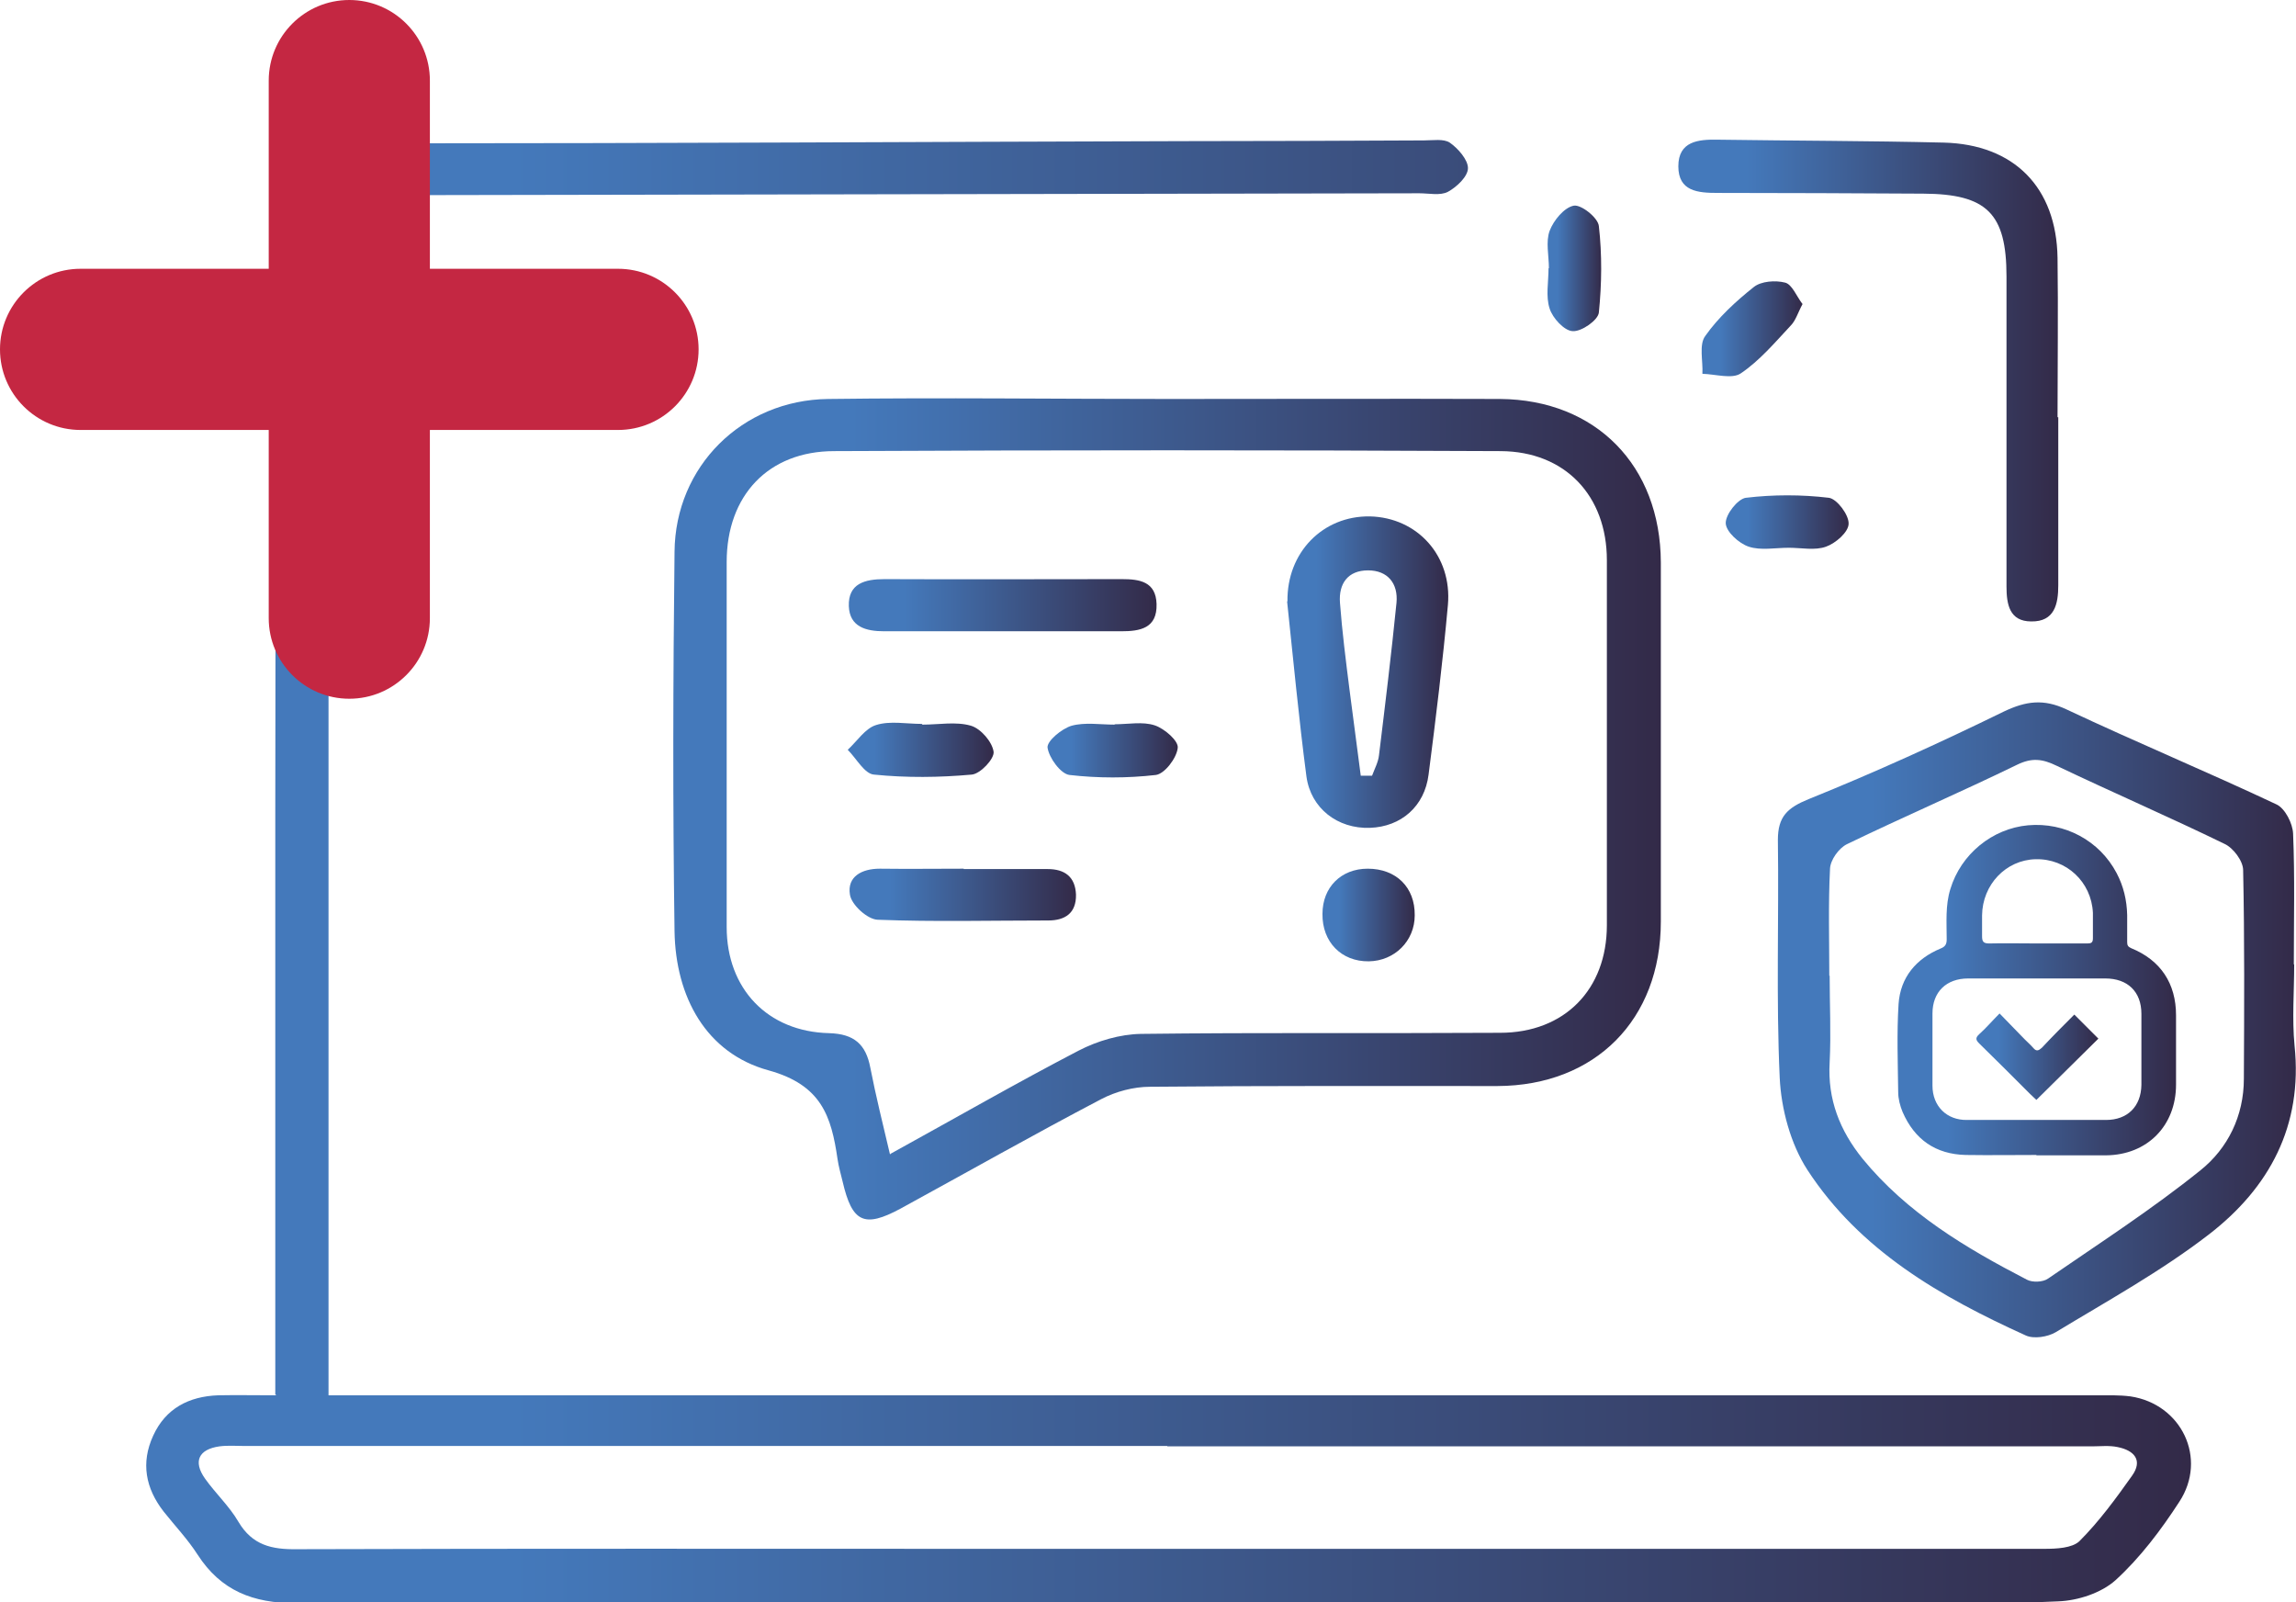 <svg xmlns="http://www.w3.org/2000/svg" xmlns:xlink="http://www.w3.org/1999/xlink" id="Capa_2" data-name="Capa 2" viewBox="0 0 62.97 43.94"><defs><style>      .cls-1 {        fill: #c42742;      }      .cls-2 {        fill: url(#Degradado_sin_nombre_221);      }      .cls-3 {        fill: url(#Degradado_sin_nombre_221-10);      }      .cls-4 {        fill: url(#Degradado_sin_nombre_221-13);      }      .cls-5 {        fill: url(#Degradado_sin_nombre_221-12);      }      .cls-6 {        fill: url(#Degradado_sin_nombre_221-15);      }      .cls-7 {        fill: url(#Degradado_sin_nombre_221-14);      }      .cls-8 {        fill: url(#Degradado_sin_nombre_221-11);      }      .cls-9 {        fill: url(#Degradado_sin_nombre_221-3);      }      .cls-10 {        fill: url(#Degradado_sin_nombre_221-4);      }      .cls-11 {        fill: url(#Degradado_sin_nombre_221-8);      }      .cls-12 {        fill: url(#Degradado_sin_nombre_221-5);      }      .cls-13 {        fill: url(#Degradado_sin_nombre_221-2);      }      .cls-14 {        fill: url(#Degradado_sin_nombre_221-9);      }      .cls-15 {        fill: url(#Degradado_sin_nombre_221-6);      }      .cls-16 {        fill: url(#Degradado_sin_nombre_221-7);      }    </style><linearGradient id="Degradado_sin_nombre_221" data-name="Degradado sin nombre 221" x1="52.04" y1="27.14" x2="59.69" y2="27.14" gradientUnits="userSpaceOnUse"><stop offset=".18" stop-color="#4479bb"></stop><stop offset="1" stop-color="#332a48"></stop></linearGradient><linearGradient id="Degradado_sin_nombre_221-2" data-name="Degradado sin nombre 221" x1="54.21" y1="28.98" x2="57.55" y2="28.98" xlink:href="#Degradado_sin_nombre_221"></linearGradient><linearGradient id="Degradado_sin_nombre_221-3" data-name="Degradado sin nombre 221" x1="3.98" y1="23.88" x2="60.06" y2="23.88" xlink:href="#Degradado_sin_nombre_221"></linearGradient><linearGradient id="Degradado_sin_nombre_221-4" data-name="Degradado sin nombre 221" x1="18.47" y1="22.19" x2="45.55" y2="22.19" xlink:href="#Degradado_sin_nombre_221"></linearGradient><linearGradient id="Degradado_sin_nombre_221-5" data-name="Degradado sin nombre 221" x1="48.77" y1="27.98" x2="62.97" y2="27.98" xlink:href="#Degradado_sin_nombre_221"></linearGradient><linearGradient id="Degradado_sin_nombre_221-6" data-name="Degradado sin nombre 221" x1="46.02" y1="10.43" x2="56.45" y2="10.43" xlink:href="#Degradado_sin_nombre_221"></linearGradient><linearGradient id="Degradado_sin_nombre_221-7" data-name="Degradado sin nombre 221" x1="42.45" y1="7.35" x2="43.93" y2="7.35" xlink:href="#Degradado_sin_nombre_221"></linearGradient><linearGradient id="Degradado_sin_nombre_221-8" data-name="Degradado sin nombre 221" x1="46.68" y1="9.02" x2="49.44" y2="9.02" xlink:href="#Degradado_sin_nombre_221"></linearGradient><linearGradient id="Degradado_sin_nombre_221-9" data-name="Degradado sin nombre 221" x1="47.33" y1="14.32" x2="50.7" y2="14.32" xlink:href="#Degradado_sin_nombre_221"></linearGradient><linearGradient id="Degradado_sin_nombre_221-10" data-name="Degradado sin nombre 221" x1="35.31" y1="18.43" x2="39.73" y2="18.43" xlink:href="#Degradado_sin_nombre_221"></linearGradient><linearGradient id="Degradado_sin_nombre_221-11" data-name="Degradado sin nombre 221" x1="23.28" y1="16.6" x2="31.72" y2="16.6" xlink:href="#Degradado_sin_nombre_221"></linearGradient><linearGradient id="Degradado_sin_nombre_221-12" data-name="Degradado sin nombre 221" x1="23.29" y1="24.54" x2="29.51" y2="24.54" xlink:href="#Degradado_sin_nombre_221"></linearGradient><linearGradient id="Degradado_sin_nombre_221-13" data-name="Degradado sin nombre 221" x1="23.26" y1="20.57" x2="27.25" y2="20.57" xlink:href="#Degradado_sin_nombre_221"></linearGradient><linearGradient id="Degradado_sin_nombre_221-14" data-name="Degradado sin nombre 221" x1="36.27" y1="25.09" x2="38.8" y2="25.09" xlink:href="#Degradado_sin_nombre_221"></linearGradient><linearGradient id="Degradado_sin_nombre_221-15" data-name="Degradado sin nombre 221" x1="28.73" y1="20.57" x2="32.31" y2="20.57" xlink:href="#Degradado_sin_nombre_221"></linearGradient></defs><g id="Capa_1-2" data-name="Capa 1"><g><g><path class="cls-2" d="M55.86,31.67c-.65,0-1.3.01-1.95,0-.82-.02-1.4-.42-1.73-1.18-.07-.17-.12-.36-.12-.54-.01-.81-.04-1.62.01-2.42.05-.73.48-1.24,1.15-1.52.13-.05.17-.12.17-.25,0-.46-.04-.93.1-1.38.29-.96,1.15-1.66,2.13-1.75,1.01-.09,1.96.42,2.43,1.31.19.36.28.74.29,1.15,0,.25,0,.49,0,.74,0,.09.02.13.11.17.81.33,1.23.97,1.23,1.84,0,.63,0,1.27,0,1.9,0,1.13-.79,1.93-1.92,1.94-.64,0-1.28,0-1.92,0ZM55.85,30.71h0c.64,0,1.28,0,1.91,0,.59,0,.96-.37.97-.96,0-.65,0-1.3,0-1.95,0-.61-.38-.97-.99-.97-1.25,0-2.51,0-3.76,0-.6,0-.98.37-.98.96,0,.66,0,1.32,0,1.98,0,.56.39.95.95.94.63,0,1.27,0,1.9,0ZM55.86,25.87c.46,0,.93,0,1.39,0,.1,0,.15-.02.15-.14,0-.23,0-.47,0-.7-.04-.85-.73-1.49-1.57-1.47-.82.02-1.46.7-1.47,1.54,0,.19,0,.38,0,.57,0,.14.03.2.19.2.44-.01.88,0,1.32,0Z"></path><path class="cls-13" d="M56.88,27.81c.24.24.46.46.67.67-.56.55-1.12,1.11-1.7,1.68-.04-.04-.11-.1-.17-.16-.47-.47-.93-.93-1.4-1.39-.09-.09-.11-.15,0-.25.19-.17.36-.37.56-.57.24.25.47.48.69.71.08.08.16.15.23.23.09.11.15.08.24,0,.29-.31.59-.61.89-.91Z"></path><path class="cls-9" d="M7.55,38.24c0-.42,0-.7,0-.99,0-9.91-.01-19.82.03-29.73,0-.8.24-1.69.64-2.38.57-1,1.64-1.21,2.77-1.21,7.16,0,14.31-.04,21.47-.06,2.2,0,4.4-.01,6.6-.02.24,0,.53-.05.7.06.23.16.5.47.5.7,0,.23-.31.52-.55.65-.21.11-.52.04-.78.04-9.06.02-18.13.03-27.19.05-.4,0-.8,0-1.19.03-.87.08-1.46.67-1.54,1.54-.02.18,0,.37,0,.56,0,9.96,0,19.93,0,29.89,0,.26,0,.52,0,.89.44,0,.8,0,1.16,0,15.77,0,31.54,0,47.31,0,.32,0,.64-.01.95.03,1.4.21,2.12,1.7,1.34,2.89-.5.77-1.07,1.53-1.75,2.15-.39.35-1.03.56-1.57.58-1.59.08-3.18.03-4.77.03-14.52,0-29.05,0-43.57.02-1.17,0-2.05-.34-2.69-1.33-.27-.42-.62-.79-.93-1.18-.5-.64-.63-1.34-.29-2.08.34-.75.98-1.08,1.78-1.11.5-.01,1,0,1.6,0ZM32.01,39.65c-8.43,0-16.85,0-25.28,0-.24,0-.48-.02-.71.01-.57.08-.73.41-.4.88.29.41.67.76.92,1.19.38.64.91.76,1.6.75,6.33-.02,12.66-.01,19-.01,9.64,0,19.29,0,28.93,0,.33,0,.76-.02.96-.21.54-.54,1-1.17,1.44-1.79.31-.43.06-.7-.39-.79-.23-.05-.48-.02-.71-.02-8.45,0-16.9,0-25.35,0Z"></path><path class="cls-10" d="M32.08,10.94c3.02,0,6.04-.01,9.06,0,2.63.02,4.4,1.83,4.41,4.48,0,3.28,0,6.57,0,9.85,0,2.69-1.8,4.5-4.48,4.51-3.18,0-6.36-.01-9.53.02-.45,0-.94.13-1.34.34-1.85.97-3.67,2-5.5,3-1,.54-1.33.38-1.59-.74-.05-.21-.11-.41-.14-.62-.17-1.17-.44-2.03-1.89-2.43-1.72-.47-2.55-2.02-2.58-3.81-.05-3.47-.04-6.94,0-10.41.02-2.34,1.85-4.16,4.21-4.19,3.12-.04,6.25,0,9.38,0ZM24.42,31.64c1.78-.98,3.45-1.94,5.16-2.83.52-.27,1.14-.45,1.71-.46,3.28-.04,6.57-.01,9.85-.03,1.77,0,2.93-1.19,2.93-2.95,0-3.34,0-6.68,0-10.01,0-1.76-1.14-2.98-2.91-2.99-6.09-.03-12.19-.03-18.28,0-1.81,0-2.95,1.22-2.95,3.04,0,3.34,0,6.68,0,10.01,0,1.69,1.12,2.87,2.81,2.91.69.02,1.01.31,1.13.95.15.77.34,1.53.54,2.38Z"></path><path class="cls-12" d="M62.92,26.45c0,.74-.06,1.49.01,2.22.23,2.2-.69,3.9-2.35,5.18-1.31,1.01-2.78,1.82-4.2,2.68-.22.13-.6.19-.82.09-2.34-1.06-4.55-2.33-5.99-4.54-.46-.71-.72-1.67-.76-2.53-.1-2.17-.02-4.34-.05-6.52,0-.64.26-.88.85-1.12,1.81-.73,3.59-1.54,5.35-2.4.61-.29,1.09-.35,1.71-.06,1.91.9,3.86,1.71,5.77,2.61.23.11.44.52.45.8.05,1.19.02,2.38.02,3.58ZM50.18,26.75c0,.79.04,1.59,0,2.38-.06,1.02.28,1.87.9,2.64,1.22,1.49,2.83,2.45,4.51,3.32.15.08.44.07.58-.03,1.41-.97,2.85-1.9,4.18-2.97.75-.6,1.19-1.49,1.19-2.51.01-1.91.02-3.82-.02-5.72,0-.25-.27-.61-.51-.72-1.52-.74-3.07-1.41-4.6-2.14-.39-.19-.68-.23-1.09-.03-1.54.75-3.12,1.43-4.67,2.18-.22.11-.45.43-.46.67-.05.98-.02,1.96-.02,2.94Z"></path><path class="cls-15" d="M56.45,11.44c0,1.54,0,3.07,0,4.61,0,.51-.1,1-.74.99-.6,0-.68-.47-.68-.96,0-2.83,0-5.67,0-8.5,0-1.73-.54-2.26-2.28-2.27-1.88-.01-3.76-.02-5.64-.02-.54,0-1.08-.04-1.08-.73,0-.69.55-.74,1.08-.73,2.07.03,4.13.03,6.2.08,1.93.05,3.09,1.23,3.12,3.16.02,1.46,0,2.91,0,4.37,0,0,.02,0,.03,0Z"></path><path class="cls-16" d="M42.48,7.35c0-.34-.09-.72.02-1.02.11-.29.4-.64.66-.69.2-.04.67.33.69.56.09.78.08,1.59,0,2.37-.02.21-.48.53-.72.51-.23-.01-.55-.36-.63-.62-.11-.33-.03-.73-.03-1.1Z"></path><path class="cls-11" d="M49.44,8.33c-.13.24-.19.46-.33.6-.43.46-.85.96-1.37,1.31-.24.16-.69.02-1.05.01.02-.35-.1-.8.08-1.04.36-.51.84-.95,1.33-1.34.2-.16.59-.19.86-.12.19.05.31.37.47.58Z"></path><path class="cls-14" d="M49.06,15.02c-.37,0-.77.08-1.1-.03-.27-.09-.62-.41-.63-.64-.01-.24.33-.67.55-.7.75-.09,1.53-.09,2.28,0,.22.03.55.47.54.71,0,.23-.36.54-.62.63-.3.11-.68.03-1.02.03Z"></path><path class="cls-3" d="M35.31,16.49c-.02-1.34.97-2.35,2.26-2.33,1.3.03,2.26,1.08,2.14,2.43-.14,1.55-.33,3.1-.53,4.65-.11.87-.75,1.43-1.61,1.46-.88.03-1.62-.53-1.74-1.41-.21-1.6-.36-3.2-.53-4.8ZM37.32,21.27c.1,0,.21,0,.31,0,.07-.19.17-.37.19-.56.17-1.39.34-2.78.48-4.18.05-.53-.24-.89-.78-.89-.55,0-.81.36-.77.89.06.79.16,1.58.26,2.37.1.79.21,1.58.31,2.37Z"></path><path class="cls-8" d="M27.5,17.31c-1.08,0-2.17,0-3.25,0-.5,0-.95-.12-.97-.69-.02-.62.44-.74.98-.74,2.17.01,4.34,0,6.51,0,.49,0,.93.07.95.68.02.67-.45.75-.97.75-1.08,0-2.17,0-3.25,0Z"></path><path class="cls-5" d="M26.43,23.83c.77,0,1.54,0,2.3,0,.47,0,.76.21.78.7.01.51-.3.71-.76.71-1.56,0-3.13.04-4.68-.02-.28-.01-.72-.41-.76-.69-.08-.49.32-.71.82-.71.77.01,1.54,0,2.3,0Z"></path><path class="cls-4" d="M25.3,19.87c.45,0,.92-.09,1.33.03.27.08.58.44.62.71.03.19-.36.61-.6.63-.89.08-1.79.09-2.68,0-.26-.02-.48-.44-.72-.68.26-.24.48-.59.78-.68.38-.12.83-.03,1.25-.03,0,0,0,0,0,0Z"></path><path class="cls-7" d="M38.8,25.1c0,.7-.55,1.25-1.26,1.26-.75.01-1.28-.53-1.27-1.3,0-.73.51-1.24,1.24-1.24.78,0,1.3.51,1.29,1.28Z"></path><path class="cls-6" d="M30.57,19.86c.37,0,.77-.08,1.1.03.27.09.66.43.63.62-.03.28-.36.71-.6.74-.78.09-1.59.09-2.37,0-.24-.03-.56-.47-.6-.75-.02-.18.39-.52.66-.6.37-.1.78-.03,1.18-.03Z"></path></g><path class="cls-1" d="M16.95,7.37h-5.16V2.21c0-1.22-.99-2.21-2.21-2.21s-2.21.99-2.21,2.21v5.16H2.21c-1.22,0-2.21.99-2.21,2.21s.99,2.21,2.21,2.21h5.16v5.16c0,1.22.99,2.21,2.21,2.21s2.21-.99,2.21-2.21v-5.16h5.16c1.22,0,2.21-.99,2.21-2.21s-.99-2.21-2.21-2.21Z"></path></g></g></svg>